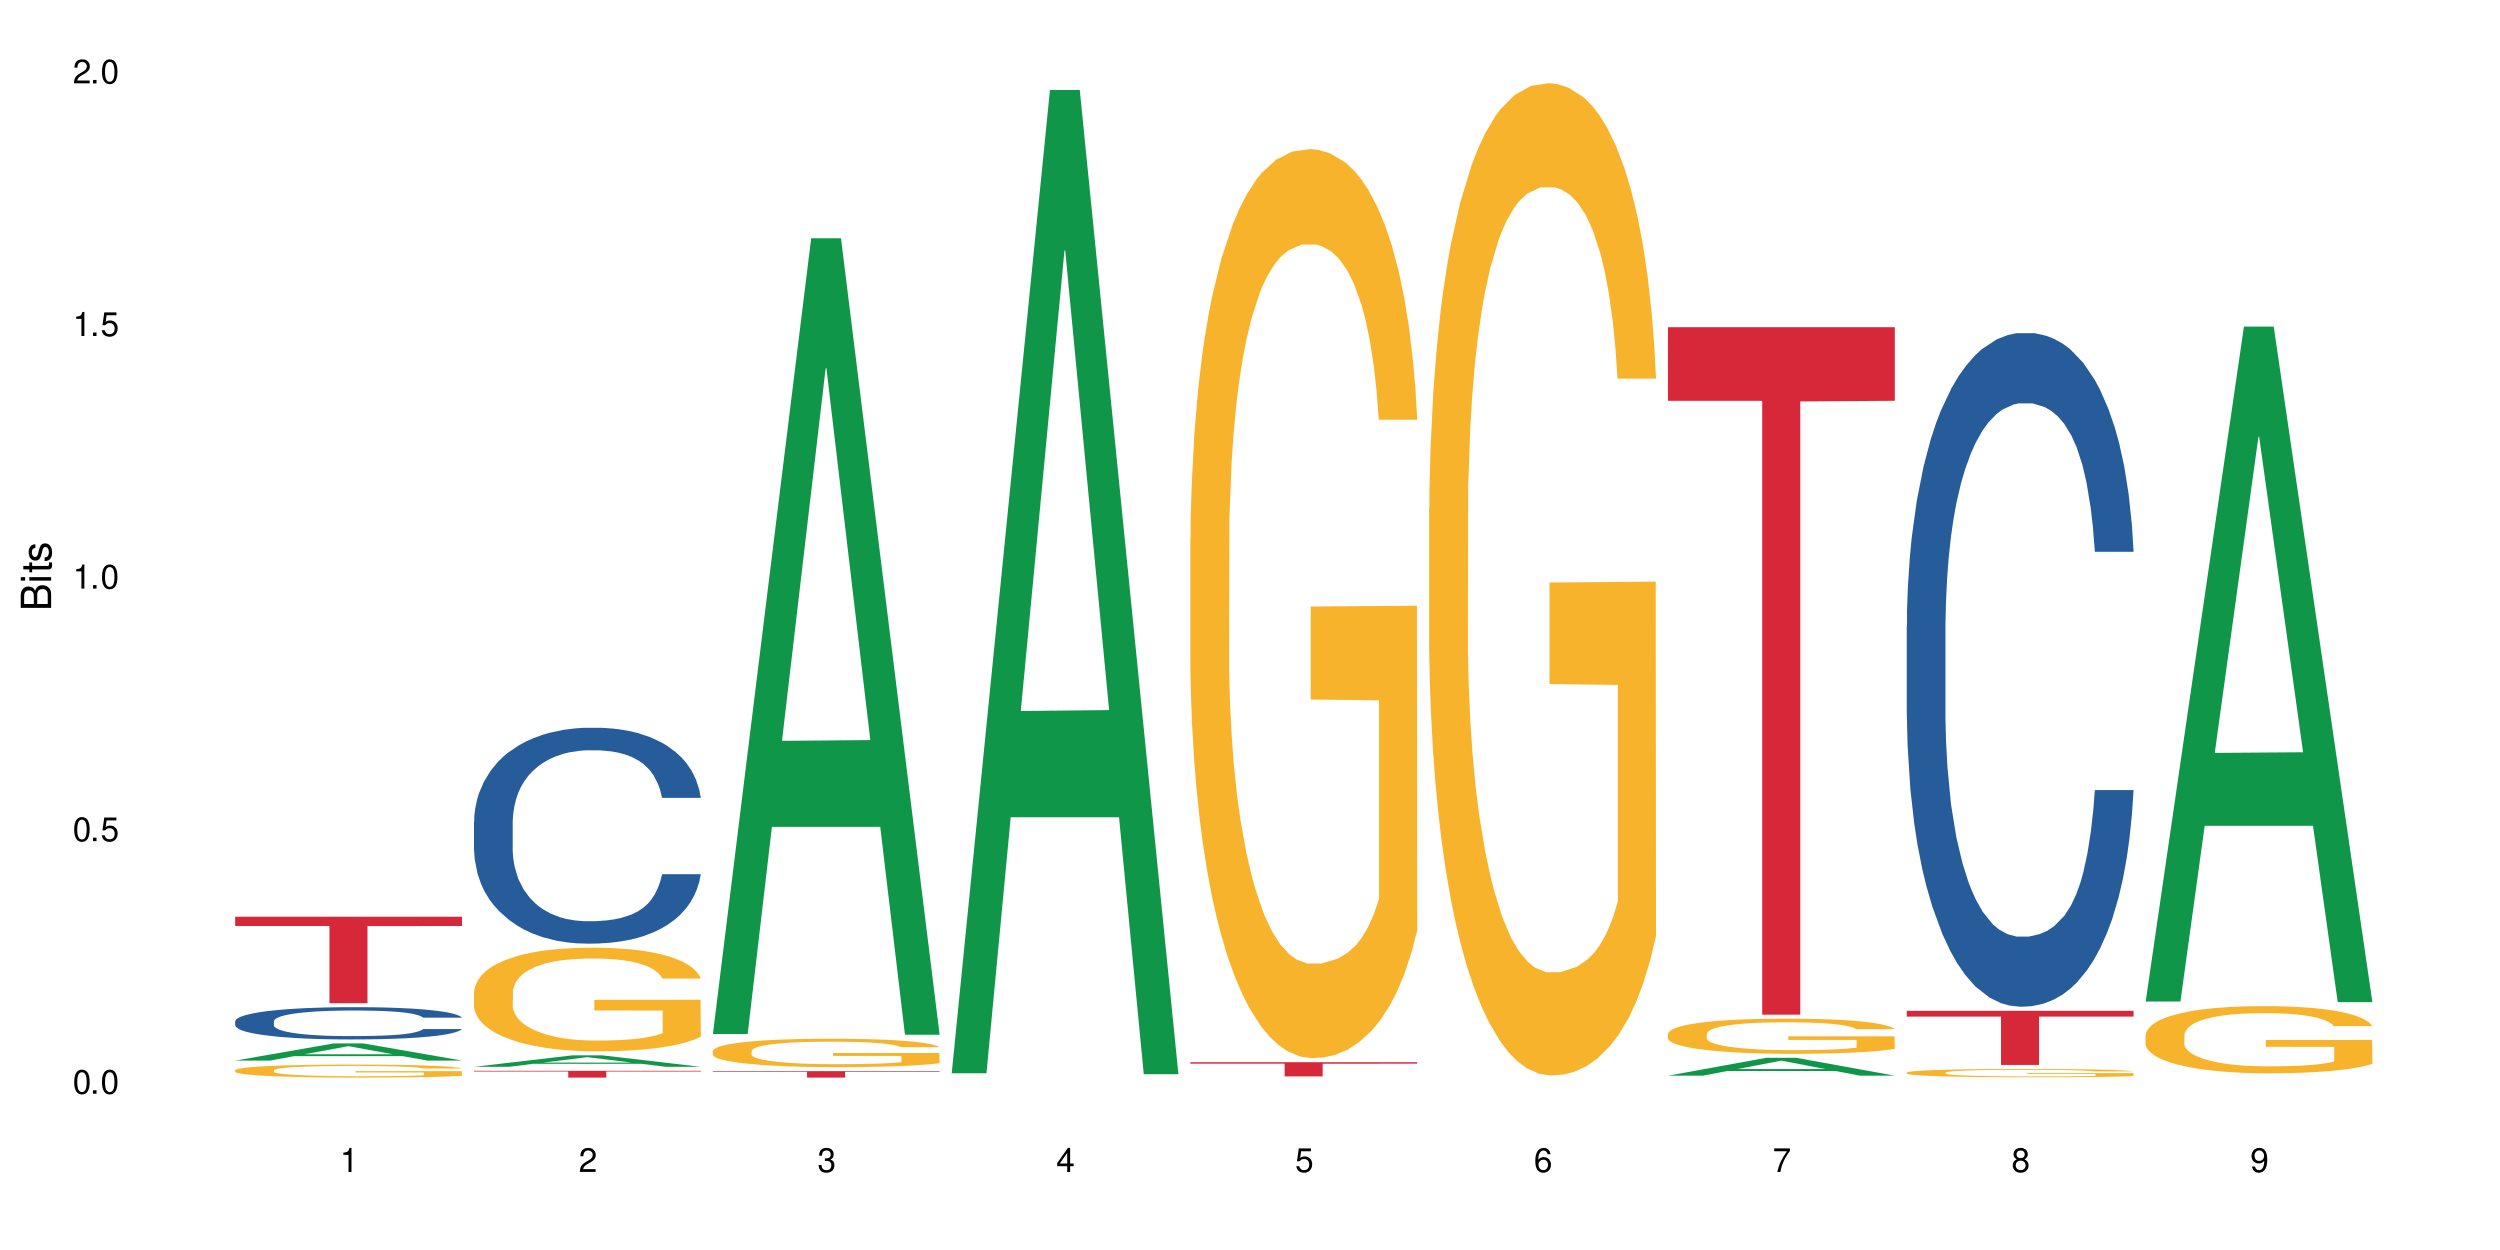 <?xml version="1.0" encoding="UTF-8"?>
<svg xmlns="http://www.w3.org/2000/svg" xmlns:xlink="http://www.w3.org/1999/xlink" width="720" height="360" viewBox="0 0 720 360">
<defs>
<g>
<g id="glyph-0-0">
</g>
<g id="glyph-0-1">
<path d="M 2.641 -6.938 C 2 -6.938 1.422 -6.656 1.078 -6.172 C 0.641 -5.562 0.406 -4.641 0.406 -3.359 C 0.406 -1.016 1.188 0.219 2.641 0.219 C 4.078 0.219 4.859 -1.016 4.859 -3.297 C 4.859 -4.641 4.656 -5.547 4.203 -6.172 C 3.844 -6.656 3.281 -6.938 2.641 -6.938 Z M 2.641 -6.188 C 3.547 -6.188 4 -5.25 4 -3.375 C 4 -1.406 3.562 -0.484 2.625 -0.484 C 1.734 -0.484 1.281 -1.438 1.281 -3.344 C 1.281 -5.25 1.734 -6.188 2.641 -6.188 Z M 2.641 -6.188 "/>
</g>
<g id="glyph-0-2">
<path d="M 1.828 -1 L 0.828 -1 L 0.828 0 L 1.828 0 Z M 1.828 -1 "/>
</g>
<g id="glyph-0-3">
<path d="M 4.562 -6.797 L 1.062 -6.797 L 0.547 -3.094 L 1.328 -3.094 C 1.719 -3.562 2.047 -3.734 2.578 -3.734 C 3.484 -3.734 4.062 -3.109 4.062 -2.094 C 4.062 -1.125 3.484 -0.531 2.578 -0.531 C 1.828 -0.531 1.375 -0.906 1.188 -1.672 L 0.328 -1.672 C 0.453 -1.109 0.547 -0.844 0.75 -0.594 C 1.125 -0.078 1.828 0.219 2.594 0.219 C 3.969 0.219 4.922 -0.781 4.922 -2.219 C 4.922 -3.562 4.031 -4.484 2.719 -4.484 C 2.25 -4.484 1.859 -4.359 1.469 -4.062 L 1.734 -5.969 L 4.562 -5.969 Z M 4.562 -6.797 "/>
</g>
<g id="glyph-0-4">
<path d="M 2.484 -4.938 L 2.484 0 L 3.328 0 L 3.328 -6.938 L 2.766 -6.938 C 2.469 -5.875 2.281 -5.734 0.984 -5.562 L 0.984 -4.938 Z M 2.484 -4.938 "/>
</g>
<g id="glyph-0-5">
<path d="M 4.859 -0.828 L 1.281 -0.828 C 1.359 -1.406 1.672 -1.781 2.5 -2.281 L 3.469 -2.828 C 4.406 -3.344 4.906 -4.062 4.906 -4.906 C 4.906 -5.484 4.672 -6.031 4.266 -6.406 C 3.859 -6.766 3.375 -6.938 2.719 -6.938 C 1.859 -6.938 1.219 -6.625 0.844 -6.031 C 0.609 -5.672 0.5 -5.234 0.484 -4.531 L 1.328 -4.531 C 1.359 -5.016 1.406 -5.281 1.531 -5.516 C 1.75 -5.938 2.188 -6.203 2.703 -6.203 C 3.469 -6.203 4.031 -5.641 4.031 -4.891 C 4.031 -4.344 3.719 -3.859 3.125 -3.516 L 2.234 -3 C 0.812 -2.172 0.406 -1.531 0.328 -0.016 L 4.859 -0.016 Z M 4.859 -0.828 "/>
</g>
<g id="glyph-0-6">
<path d="M 2.125 -3.188 L 2.578 -3.188 C 3.5 -3.188 3.984 -2.766 3.984 -1.922 C 3.984 -1.062 3.469 -0.531 2.594 -0.531 C 1.656 -0.531 1.203 -1 1.156 -2.016 L 0.312 -2.016 C 0.344 -1.453 0.438 -1.094 0.609 -0.781 C 0.953 -0.109 1.625 0.219 2.547 0.219 C 3.953 0.219 4.859 -0.625 4.859 -1.938 C 4.859 -2.828 4.516 -3.297 3.703 -3.594 C 4.344 -3.844 4.656 -4.328 4.656 -5.031 C 4.656 -6.219 3.875 -6.938 2.578 -6.938 C 1.203 -6.938 0.484 -6.172 0.453 -4.703 L 1.297 -4.703 C 1.312 -5.125 1.344 -5.359 1.453 -5.578 C 1.641 -5.969 2.062 -6.203 2.594 -6.203 C 3.344 -6.203 3.797 -5.75 3.797 -5 C 3.797 -4.516 3.609 -4.219 3.25 -4.047 C 3.016 -3.953 2.703 -3.922 2.125 -3.906 Z M 2.125 -3.188 "/>
</g>
<g id="glyph-0-7">
<path d="M 3.141 -1.672 L 3.141 0 L 3.984 0 L 3.984 -1.672 L 4.984 -1.672 L 4.984 -2.438 L 3.984 -2.438 L 3.984 -6.938 L 3.359 -6.938 L 0.266 -2.578 L 0.266 -1.672 Z M 3.141 -2.438 L 1 -2.438 L 3.141 -5.5 Z M 3.141 -2.438 "/>
</g>
<g id="glyph-0-8">
<path d="M 4.781 -5.125 C 4.609 -6.266 3.891 -6.938 2.844 -6.938 C 2.094 -6.938 1.422 -6.578 1.031 -5.953 C 0.594 -5.266 0.406 -4.422 0.406 -3.172 C 0.406 -2 0.578 -1.25 0.984 -0.641 C 1.359 -0.078 1.953 0.219 2.703 0.219 C 3.984 0.219 4.922 -0.75 4.922 -2.094 C 4.922 -3.375 4.062 -4.281 2.844 -4.281 C 2.172 -4.281 1.641 -4.031 1.281 -3.516 C 1.281 -5.234 1.828 -6.188 2.797 -6.188 C 3.391 -6.188 3.797 -5.797 3.938 -5.125 Z M 2.734 -3.531 C 3.547 -3.531 4.062 -2.953 4.062 -2.031 C 4.062 -1.156 3.484 -0.531 2.703 -0.531 C 1.922 -0.531 1.328 -1.188 1.328 -2.078 C 1.328 -2.938 1.906 -3.531 2.734 -3.531 Z M 2.734 -3.531 "/>
</g>
<g id="glyph-0-9">
<path d="M 4.984 -6.797 L 0.438 -6.797 L 0.438 -5.969 L 4.109 -5.969 C 2.5 -3.656 1.828 -2.234 1.328 0 L 2.219 0 C 2.594 -2.172 3.453 -4.047 4.984 -6.094 Z M 4.984 -6.797 "/>
</g>
<g id="glyph-0-10">
<path d="M 3.75 -3.656 C 4.469 -4.094 4.688 -4.438 4.688 -5.078 C 4.688 -6.172 3.844 -6.938 2.641 -6.938 C 1.438 -6.938 0.594 -6.172 0.594 -5.094 C 0.594 -4.438 0.812 -4.094 1.516 -3.656 C 0.734 -3.266 0.359 -2.703 0.359 -1.922 C 0.359 -0.656 1.281 0.219 2.641 0.219 C 3.984 0.219 4.922 -0.656 4.922 -1.922 C 4.922 -2.703 4.531 -3.266 3.75 -3.656 Z M 2.641 -6.188 C 3.359 -6.188 3.812 -5.75 3.812 -5.062 C 3.812 -4.406 3.344 -3.984 2.641 -3.984 C 1.922 -3.984 1.453 -4.406 1.453 -5.078 C 1.453 -5.75 1.922 -6.188 2.641 -6.188 Z M 2.641 -3.266 C 3.484 -3.266 4.062 -2.719 4.062 -1.906 C 4.062 -1.078 3.484 -0.531 2.625 -0.531 C 1.797 -0.531 1.219 -1.094 1.219 -1.906 C 1.219 -2.719 1.781 -3.266 2.641 -3.266 Z M 2.641 -3.266 "/>
</g>
<g id="glyph-0-11">
<path d="M 0.516 -1.578 C 0.672 -0.453 1.406 0.219 2.438 0.219 C 3.188 0.219 3.859 -0.141 4.266 -0.766 C 4.688 -1.453 4.891 -2.297 4.891 -3.547 C 4.891 -4.719 4.703 -5.453 4.312 -6.078 C 3.938 -6.641 3.344 -6.938 2.594 -6.938 C 1.297 -6.938 0.359 -5.969 0.359 -4.625 C 0.359 -3.344 1.234 -2.453 2.453 -2.453 C 3.094 -2.453 3.578 -2.672 4.016 -3.203 C 4 -1.484 3.469 -0.531 2.5 -0.531 C 1.906 -0.531 1.484 -0.906 1.359 -1.578 Z M 2.578 -6.203 C 3.375 -6.203 3.969 -5.531 3.969 -4.641 C 3.969 -3.797 3.391 -3.188 2.547 -3.188 C 1.734 -3.188 1.234 -3.766 1.234 -4.688 C 1.234 -5.562 1.797 -6.203 2.578 -6.203 Z M 2.578 -6.203 "/>
</g>
<g id="glyph-1-0">
</g>
<g id="glyph-1-1">
<path d="M 0 -0.953 L 0 -4.891 C 0 -5.719 -0.234 -6.344 -0.734 -6.797 C -1.188 -7.234 -1.812 -7.469 -2.5 -7.469 C -3.547 -7.469 -4.188 -7 -4.625 -5.875 C -4.984 -6.688 -5.625 -7.094 -6.531 -7.094 C -7.172 -7.094 -7.734 -6.859 -8.141 -6.391 C -8.562 -5.922 -8.75 -5.344 -8.75 -4.5 L -8.75 -0.953 Z M -4.984 -2.062 L -7.766 -2.062 L -7.766 -4.219 C -7.766 -4.844 -7.688 -5.203 -7.453 -5.5 C -7.219 -5.812 -6.859 -5.969 -6.375 -5.969 C -5.891 -5.969 -5.531 -5.812 -5.297 -5.5 C -5.062 -5.203 -4.984 -4.844 -4.984 -4.219 Z M -0.984 -2.062 L -4 -2.062 L -4 -4.781 C -4 -5.766 -3.438 -6.359 -2.484 -6.359 C -1.547 -6.359 -0.984 -5.766 -0.984 -4.781 Z M -0.984 -2.062 "/>
</g>
<g id="glyph-1-2">
<path d="M -6.281 -1.797 L -6.281 -0.797 L 0 -0.797 L 0 -1.797 Z M -8.75 -1.797 L -8.75 -0.797 L -7.484 -0.797 L -7.484 -1.797 Z M -8.75 -1.797 "/>
</g>
<g id="glyph-1-3">
<path d="M -6.281 -3.047 L -6.281 -2.016 L -8.016 -2.016 L -8.016 -1.016 L -6.281 -1.016 L -6.281 -0.172 L -5.469 -0.172 L -5.469 -1.016 L -0.719 -1.016 C -0.078 -1.016 0.281 -1.453 0.281 -2.234 C 0.281 -2.5 0.25 -2.719 0.188 -3.047 L -0.641 -3.047 C -0.609 -2.906 -0.594 -2.766 -0.594 -2.562 C -0.594 -2.141 -0.719 -2.016 -1.156 -2.016 L -5.469 -2.016 L -5.469 -3.047 Z M -6.281 -3.047 "/>
</g>
<g id="glyph-1-4">
<path d="M -4.531 -5.25 C -5.766 -5.25 -6.469 -4.422 -6.469 -2.969 C -6.469 -1.516 -5.719 -0.562 -4.547 -0.562 C -3.562 -0.562 -3.094 -1.062 -2.734 -2.562 L -2.516 -3.484 C -2.344 -4.188 -2.094 -4.469 -1.641 -4.469 C -1.047 -4.469 -0.641 -3.875 -0.641 -3 C -0.641 -2.453 -0.797 -2 -1.062 -1.75 C -1.25 -1.594 -1.422 -1.531 -1.875 -1.469 L -1.875 -0.406 C -0.422 -0.453 0.281 -1.266 0.281 -2.922 C 0.281 -4.5 -0.5 -5.516 -1.719 -5.516 C -2.656 -5.516 -3.172 -4.984 -3.469 -3.734 L -3.703 -2.766 C -3.891 -1.953 -4.156 -1.609 -4.594 -1.609 C -5.188 -1.609 -5.547 -2.125 -5.547 -2.938 C -5.547 -3.75 -5.203 -4.172 -4.531 -4.203 Z M -4.531 -5.25 "/>
</g>
</g>
</defs>
<rect x="-72" y="-36" width="864" height="432" fill="rgb(100%, 100%, 100%)" fill-opacity="1"/>
<path fill-rule="nonzero" fill="rgb(6.275%, 58.824%, 28.235%)" fill-opacity="1" d="M 67.73 305.449 L 67.801 305.445 L 96.07 300.508 L 104.656 300.508 L 133.066 305.453 L 123.082 305.453 L 115.965 304.164 L 84.762 304.164 L 77.781 305.449 L 67.73 305.449 L 87.766 303.629 L 113.102 303.625 L 100.469 301.316 L 100.328 301.312 L 100.188 301.324 L 87.695 303.625 L 87.766 303.629 Z M 67.73 305.449 "/>
<path fill-rule="nonzero" fill="rgb(14.51%, 36.078%, 60%)" fill-opacity="1" d="M 67.73 294.113 L 67.812 294.102 L 67.812 293.898 L 68.051 293.578 L 68.605 293.168 L 69.164 292.891 L 70.598 292.387 L 72.59 291.906 L 74.664 291.531 L 76.176 291.309 L 77.531 291.141 L 80.637 290.828 L 82.629 290.664 L 84.781 290.52 L 87.41 290.375 L 89.324 290.293 L 93.625 290.156 L 96.812 290.098 L 99.281 290.07 L 104.621 290.07 L 107.809 290.105 L 110.117 290.148 L 112.668 290.215 L 114.82 290.293 L 118.562 290.477 L 121.91 290.715 L 123.426 290.852 L 125.816 291.113 L 127.648 291.371 L 128.922 291.59 L 130.355 291.906 L 131.629 292.285 L 132.586 292.719 L 133.066 293.086 L 121.91 293.086 L 121.352 292.746 L 120.715 292.48 L 119.52 292.133 L 118.324 291.887 L 116.652 291.641 L 115.137 291.48 L 113.066 291.32 L 111.234 291.219 L 109.32 291.141 L 107.488 291.09 L 103.984 291.039 L 99.922 291.039 L 98.406 291.055 L 95.297 291.125 L 93.625 291.184 L 91.234 291.301 L 89.562 291.414 L 87.57 291.582 L 86.215 291.727 L 84.543 291.945 L 83.348 292.141 L 81.992 292.422 L 81.195 292.637 L 80.48 292.871 L 79.84 293.152 L 79.363 293.449 L 79.043 293.766 L 78.887 294.07 L 78.887 295.387 L 79.043 295.691 L 79.441 296.047 L 80.48 296.566 L 81.992 297.016 L 83.746 297.371 L 85.418 297.625 L 86.375 297.746 L 87.648 297.883 L 89.641 298.051 L 92.512 298.223 L 94.184 298.289 L 96.734 298.355 L 99.363 298.391 L 102.867 298.391 L 105.977 298.355 L 108.047 298.312 L 110.199 298.246 L 113.145 298.102 L 114.98 297.965 L 116.57 297.805 L 117.766 297.645 L 118.562 297.508 L 119.758 297.246 L 120.715 296.957 L 121.434 296.66 L 121.91 296.371 L 133.066 296.371 L 132.586 296.711 L 131.871 297.039 L 131.152 297.285 L 130.039 297.586 L 128.762 297.848 L 126.93 298.145 L 125.418 298.34 L 123.426 298.551 L 121.59 298.715 L 119.602 298.859 L 116.652 299.027 L 114.738 299.113 L 112.668 299.188 L 110.199 299.258 L 107.09 299.316 L 103.746 299.352 L 100.637 299.359 L 97.289 299.34 L 94.82 299.309 L 91.555 299.23 L 87.492 299.078 L 84.543 298.918 L 82.23 298.754 L 80.238 298.586 L 78.008 298.355 L 75.141 297.984 L 73.387 297.695 L 72.191 297.457 L 70.84 297.125 L 69.883 296.828 L 68.766 296.352 L 67.969 295.75 L 67.73 295.285 Z M 67.73 294.113 "/>
<path fill-rule="nonzero" fill="rgb(96.863%, 70.196%, 16.863%)" fill-opacity="1" d="M 67.73 308.207 L 67.812 308.203 L 67.812 308.137 L 68.129 307.98 L 68.926 307.77 L 69.961 307.594 L 71.078 307.457 L 71.793 307.387 L 72.988 307.285 L 74.023 307.211 L 76.656 307.055 L 80 306.91 L 81.832 306.852 L 83.906 306.793 L 86.852 306.727 L 88.207 306.703 L 92.352 306.648 L 97.051 306.613 L 102.23 306.605 L 104.621 306.609 L 107.887 306.621 L 112.348 306.66 L 114.898 306.691 L 116.891 306.727 L 118.961 306.773 L 121.512 306.84 L 123.902 306.922 L 125.816 307.004 L 127.727 307.105 L 129.32 307.215 L 130.676 307.336 L 131.871 307.48 L 132.586 307.598 L 133.066 307.719 L 121.988 307.719 L 121.352 307.598 L 120.637 307.508 L 119.441 307.395 L 118.246 307.312 L 117.051 307.246 L 114.82 307.156 L 112.906 307.102 L 110.516 307.055 L 108.207 307.023 L 105.578 307.004 L 103.984 306.996 L 99.762 306.996 L 95.938 307.02 L 93.707 307.047 L 92.113 307.074 L 89.879 307.129 L 88.527 307.168 L 87.73 307.195 L 85.34 307.301 L 83.746 307.398 L 82.871 307.461 L 81.754 307.566 L 80.957 307.656 L 80.082 307.793 L 79.602 307.895 L 78.965 308.129 L 78.887 308.742 L 79.125 308.875 L 79.602 309.012 L 80.238 309.137 L 81.195 309.266 L 82.152 309.367 L 83.824 309.5 L 85.258 309.586 L 86.375 309.645 L 88.527 309.738 L 89.402 309.77 L 91.473 309.832 L 93.625 309.879 L 96.254 309.918 L 98.246 309.941 L 101.434 309.957 L 105.496 309.957 L 110.277 309.938 L 113.305 309.91 L 115.379 309.883 L 116.73 309.859 L 118.406 309.82 L 119.602 309.785 L 120.715 309.75 L 122.07 309.691 L 122.07 308.875 L 102.391 308.871 L 102.391 308.488 L 132.984 308.484 L 133.066 309.82 L 131.391 309.914 L 129.32 310 L 127.328 310.07 L 125.258 310.129 L 122.309 310.191 L 119.918 310.234 L 116.254 310.281 L 112.906 310.312 L 109.402 310.332 L 106.293 310.344 L 102.629 310.348 L 99.363 310.34 L 95.855 310.32 L 93.066 310.293 L 90.52 310.258 L 87.969 310.211 L 84.781 310.141 L 82.711 310.082 L 80.559 310.012 L 78.406 309.926 L 76.496 309.832 L 75.219 309.762 L 73.945 309.68 L 72.59 309.578 L 71.316 309.461 L 70.359 309.355 L 69.484 309.234 L 68.848 309.121 L 68.211 308.969 L 67.891 308.848 L 67.73 308.738 Z M 67.73 308.207 "/>
<path fill-rule="nonzero" fill="rgb(83.922%, 15.686%, 22.353%)" fill-opacity="1" d="M 67.73 264.023 L 133.066 264.023 L 133.066 266.688 L 105.836 266.711 L 105.836 288.922 L 94.879 288.922 L 94.879 266.734 L 94.723 266.688 L 67.73 266.688 Z M 67.73 264.023 "/>
<path fill-rule="nonzero" fill="rgb(6.275%, 58.824%, 28.235%)" fill-opacity="1" d="M 136.504 307.242 L 136.574 307.238 L 164.844 303.938 L 173.43 303.938 L 201.836 307.246 L 191.855 307.246 L 184.738 306.383 L 153.535 306.383 L 146.555 307.242 L 136.504 307.242 L 156.535 306.023 L 181.875 306.023 L 169.242 304.477 L 169.102 304.473 L 168.961 304.484 L 156.469 306.023 L 156.535 306.023 Z M 136.504 307.242 "/>
<path fill-rule="nonzero" fill="rgb(14.51%, 36.078%, 60%)" fill-opacity="1" d="M 136.504 236.66 L 136.582 236.602 L 136.582 235.238 L 136.824 233.078 L 137.379 230.352 L 137.938 228.477 L 139.371 225.125 L 141.363 221.883 L 143.434 219.383 L 144.949 217.906 L 146.305 216.77 L 149.41 214.668 L 151.402 213.586 L 153.555 212.621 L 156.184 211.656 L 158.098 211.086 L 162.398 210.176 L 165.586 209.781 L 168.055 209.609 L 173.395 209.609 L 176.582 209.836 L 178.891 210.121 L 181.441 210.574 L 183.594 211.086 L 187.336 212.336 L 190.684 213.93 L 192.195 214.836 L 194.586 216.598 L 196.418 218.305 L 197.695 219.781 L 199.129 221.883 L 200.402 224.441 L 201.359 227.34 L 201.836 229.785 L 190.684 229.785 L 190.125 227.512 L 189.488 225.75 L 188.293 223.418 L 187.098 221.77 L 185.426 220.121 L 183.91 219.043 L 181.84 217.965 L 180.008 217.281 L 178.094 216.77 L 176.262 216.43 L 172.758 216.09 L 168.691 216.09 L 167.18 216.203 L 164.07 216.656 L 162.398 217.055 L 160.008 217.852 L 158.336 218.59 L 156.344 219.727 L 154.988 220.691 L 153.316 222.168 L 152.121 223.477 L 150.766 225.352 L 149.969 226.773 L 149.25 228.363 L 148.613 230.238 L 148.137 232.227 L 147.816 234.328 L 147.66 236.375 L 147.66 245.184 L 147.816 247.23 L 148.215 249.617 L 149.25 253.082 L 150.766 256.094 L 152.52 258.48 L 154.191 260.188 L 155.148 260.984 L 156.422 261.891 L 158.414 263.027 L 161.281 264.164 L 162.957 264.621 L 165.504 265.074 L 168.137 265.301 L 171.641 265.301 L 174.746 265.074 L 176.82 264.789 L 178.973 264.336 L 181.918 263.371 L 183.75 262.461 L 185.344 261.379 L 186.539 260.301 L 187.336 259.391 L 188.531 257.629 L 189.488 255.699 L 190.203 253.707 L 190.684 251.777 L 201.836 251.777 L 201.359 254.051 L 200.645 256.266 L 199.926 257.914 L 198.809 259.902 L 197.535 261.664 L 195.703 263.652 L 194.188 264.961 L 192.195 266.383 L 190.363 267.461 L 188.371 268.426 L 185.426 269.562 L 183.512 270.133 L 181.441 270.645 L 178.973 271.098 L 175.863 271.496 L 172.516 271.723 L 169.41 271.781 L 166.062 271.668 L 163.594 271.438 L 160.328 270.93 L 156.262 269.906 L 153.316 268.824 L 151.004 267.746 L 149.012 266.609 L 146.781 265.074 L 143.914 262.574 L 142.16 260.641 L 140.965 259.051 L 139.609 256.836 L 138.656 254.844 L 137.539 251.664 L 136.742 247.629 L 136.504 244.504 Z M 136.504 236.66 "/>
<path fill-rule="nonzero" fill="rgb(96.863%, 70.196%, 16.863%)" fill-opacity="1" d="M 136.504 285.719 L 136.582 285.691 L 136.582 285.145 L 136.902 283.918 L 137.699 282.227 L 138.734 280.836 L 139.852 279.746 L 140.566 279.176 L 141.762 278.355 L 142.797 277.758 L 145.426 276.531 L 148.773 275.383 L 150.605 274.895 L 152.68 274.43 L 155.625 273.91 L 156.98 273.723 L 161.125 273.285 L 165.824 273.012 L 171.004 272.93 L 173.395 272.957 L 176.66 273.066 L 181.121 273.367 L 183.672 273.641 L 185.664 273.91 L 187.734 274.266 L 190.285 274.812 L 192.676 275.465 L 194.586 276.121 L 196.5 276.938 L 198.094 277.812 L 199.449 278.766 L 200.645 279.91 L 201.359 280.863 L 201.836 281.82 L 190.762 281.82 L 190.125 280.863 L 189.41 280.129 L 188.215 279.23 L 187.02 278.574 L 185.824 278.055 L 183.594 277.348 L 181.68 276.91 L 179.289 276.531 L 176.98 276.285 L 174.348 276.121 L 172.758 276.066 L 168.535 276.066 L 164.707 276.258 L 162.477 276.477 L 160.883 276.691 L 158.652 277.102 L 157.301 277.43 L 156.504 277.648 L 154.113 278.492 L 152.52 279.258 L 151.641 279.773 L 150.527 280.594 L 149.73 281.328 L 148.852 282.418 L 148.375 283.238 L 147.738 285.09 L 147.66 290 L 147.898 291.035 L 148.375 292.152 L 149.012 293.133 L 149.969 294.172 L 150.926 294.961 L 152.598 296.023 L 154.031 296.734 L 155.148 297.195 L 157.301 297.934 L 158.176 298.18 L 160.246 298.668 L 162.398 299.051 L 165.027 299.379 L 167.02 299.543 L 170.207 299.68 L 174.27 299.68 L 179.051 299.516 L 182.078 299.297 L 184.148 299.078 L 185.504 298.887 L 187.176 298.586 L 188.371 298.316 L 189.488 298.016 L 190.844 297.551 L 190.844 291.035 L 171.164 291.008 L 171.164 287.953 L 201.758 287.926 L 201.836 298.586 L 200.164 299.324 L 198.094 300.031 L 196.102 300.578 L 194.031 301.043 L 191.082 301.559 L 188.691 301.887 L 185.027 302.27 L 181.68 302.512 L 178.176 302.676 L 175.066 302.758 L 171.402 302.785 L 168.137 302.73 L 164.629 302.566 L 161.84 302.352 L 159.289 302.078 L 156.742 301.723 L 153.555 301.148 L 151.484 300.688 L 149.332 300.113 L 147.18 299.434 L 145.27 298.695 L 143.992 298.125 L 142.719 297.469 L 141.363 296.652 L 140.09 295.723 L 139.133 294.879 L 138.258 293.926 L 137.617 293.023 L 136.98 291.797 L 136.664 290.816 L 136.504 289.973 Z M 136.504 285.719 "/>
<path fill-rule="nonzero" fill="rgb(83.922%, 15.686%, 22.353%)" fill-opacity="1" d="M 136.504 308.395 L 201.836 308.395 L 201.836 308.605 L 174.609 308.605 L 174.609 310.348 L 163.652 310.348 L 163.652 308.609 L 163.496 308.605 L 136.504 308.605 Z M 136.504 308.395 "/>
<path fill-rule="nonzero" fill="rgb(6.275%, 58.824%, 28.235%)" fill-opacity="1" d="M 205.277 297.793 L 205.348 297.574 L 233.617 68.617 L 242.203 68.617 L 270.609 298.008 L 260.629 298.008 L 253.508 238.129 L 222.309 238.129 L 215.328 297.793 L 205.277 297.793 L 225.309 213.359 L 250.648 213.145 L 238.012 106.098 L 237.875 105.879 L 237.734 106.527 L 225.238 213.145 L 225.309 213.359 Z M 205.277 297.793 "/>
<path fill-rule="nonzero" fill="rgb(96.863%, 70.196%, 16.863%)" fill-opacity="1" d="M 205.277 302.656 L 205.355 302.648 L 205.355 302.5 L 205.676 302.164 L 206.473 301.703 L 207.508 301.32 L 208.621 301.023 L 209.34 300.867 L 210.535 300.641 L 211.57 300.477 L 214.199 300.141 L 217.547 299.828 L 219.379 299.695 L 221.449 299.566 L 224.398 299.426 L 225.754 299.375 L 229.895 299.254 L 234.598 299.18 L 239.777 299.156 L 242.168 299.164 L 245.434 299.195 L 249.895 299.277 L 252.445 299.352 L 254.438 299.426 L 256.508 299.523 L 259.059 299.672 L 261.449 299.852 L 263.359 300.031 L 265.273 300.254 L 266.867 300.492 L 268.219 300.754 L 269.414 301.066 L 270.133 301.328 L 270.609 301.59 L 259.535 301.59 L 258.898 301.328 L 258.18 301.129 L 256.984 300.883 L 255.789 300.703 L 254.594 300.559 L 252.363 300.367 L 250.453 300.246 L 248.062 300.141 L 245.75 300.074 L 243.121 300.031 L 241.527 300.016 L 237.305 300.016 L 233.48 300.066 L 231.25 300.129 L 229.656 300.188 L 227.426 300.301 L 226.07 300.387 L 225.273 300.449 L 222.883 300.68 L 221.293 300.887 L 220.414 301.031 L 219.301 301.254 L 218.504 301.457 L 217.625 301.754 L 217.148 301.98 L 216.512 302.484 L 216.43 303.828 L 216.672 304.113 L 217.148 304.418 L 217.785 304.688 L 218.742 304.973 L 219.699 305.188 L 221.371 305.48 L 222.805 305.672 L 223.922 305.801 L 226.07 306.004 L 226.949 306.07 L 229.02 306.203 L 231.172 306.309 L 233.801 306.398 L 235.793 306.441 L 238.98 306.48 L 243.043 306.48 L 247.824 306.434 L 250.852 306.375 L 252.922 306.316 L 254.277 306.262 L 255.949 306.18 L 257.145 306.105 L 258.262 306.023 L 259.613 305.898 L 259.613 304.113 L 239.934 304.105 L 239.934 303.27 L 270.531 303.262 L 270.609 306.18 L 268.938 306.383 L 266.867 306.578 L 264.875 306.727 L 262.801 306.852 L 259.855 306.996 L 257.465 307.086 L 253.801 307.188 L 250.453 307.258 L 246.945 307.301 L 243.84 307.324 L 240.176 307.332 L 236.906 307.316 L 233.402 307.27 L 230.613 307.211 L 228.062 307.137 L 225.516 307.039 L 222.328 306.883 L 220.254 306.758 L 218.105 306.598 L 215.953 306.414 L 214.039 306.211 L 212.766 306.055 L 211.492 305.875 L 210.137 305.652 L 208.863 305.398 L 207.906 305.168 L 207.027 304.906 L 206.391 304.66 L 205.754 304.324 L 205.438 304.055 L 205.277 303.824 Z M 205.277 302.656 "/>
<path fill-rule="nonzero" fill="rgb(83.922%, 15.686%, 22.353%)" fill-opacity="1" d="M 205.277 308.48 L 270.609 308.48 L 270.609 308.68 L 243.383 308.684 L 243.383 310.348 L 232.426 310.348 L 232.426 308.684 L 232.266 308.68 L 205.277 308.68 Z M 205.277 308.48 "/>
<path fill-rule="nonzero" fill="rgb(6.275%, 58.824%, 28.235%)" fill-opacity="1" d="M 274.051 309.105 L 274.117 308.84 L 302.387 25.906 L 310.973 25.906 L 339.383 309.371 L 329.402 309.371 L 322.281 235.379 L 291.082 235.379 L 284.102 309.105 L 274.051 309.105 L 294.082 204.77 L 319.422 204.504 L 306.785 72.219 L 306.645 71.953 L 306.508 72.75 L 294.012 204.504 L 294.082 204.77 Z M 274.051 309.105 "/>
<path fill-rule="nonzero" fill="rgb(96.863%, 70.196%, 16.863%)" fill-opacity="1" d="M 342.82 155.074 L 342.902 154.836 L 342.902 150.055 L 343.219 139.293 L 344.016 124.469 L 345.051 112.273 L 346.168 102.711 L 346.887 97.688 L 348.082 90.516 L 349.117 85.254 L 351.746 74.496 L 355.094 64.453 L 356.926 60.148 L 358.996 56.082 L 361.945 51.539 L 363.297 49.867 L 367.441 46.043 L 372.141 43.648 L 377.32 42.934 L 379.711 43.172 L 382.977 44.129 L 387.441 46.758 L 389.988 49.148 L 391.98 51.539 L 394.055 54.648 L 396.602 59.43 L 398.992 65.168 L 400.906 70.91 L 402.816 78.082 L 404.41 85.734 L 405.766 94.102 L 406.961 104.145 L 407.68 112.512 L 408.156 120.883 L 397.082 120.883 L 396.445 112.512 L 395.727 106.059 L 394.531 98.168 L 393.336 92.43 L 392.141 87.887 L 389.91 81.668 L 387.996 77.844 L 385.609 74.496 L 383.297 72.344 L 380.668 70.91 L 379.074 70.43 L 374.852 70.43 L 371.027 72.105 L 368.797 74.016 L 367.203 75.93 L 364.973 79.516 L 363.617 82.387 L 362.82 84.297 L 360.43 91.711 L 358.836 98.406 L 357.961 102.949 L 356.844 110.121 L 356.047 116.578 L 355.172 126.141 L 354.695 133.316 L 354.055 149.574 L 353.977 192.613 L 354.215 201.699 L 354.695 211.504 L 355.332 220.109 L 356.285 229.195 L 357.242 236.133 L 358.918 245.457 L 360.352 251.672 L 361.465 255.738 L 363.617 262.195 L 364.492 264.348 L 366.566 268.648 L 368.715 271.996 L 371.344 274.867 L 373.336 276.301 L 376.523 277.496 L 380.59 277.496 L 385.367 276.062 L 388.395 274.148 L 390.469 272.234 L 391.824 270.562 L 393.496 267.934 L 394.691 265.543 L 395.805 262.91 L 397.16 258.848 L 397.16 201.699 L 377.48 201.461 L 377.48 174.68 L 408.074 174.441 L 408.156 267.934 L 406.484 274.387 L 404.41 280.605 L 402.418 285.387 L 400.348 289.453 L 397.398 293.996 L 395.008 296.863 L 391.344 300.211 L 387.996 302.363 L 384.492 303.797 L 381.387 304.516 L 377.719 304.754 L 374.453 304.277 L 370.949 302.844 L 368.16 300.93 L 365.609 298.539 L 363.059 295.43 L 359.871 290.41 L 357.801 286.344 L 355.648 281.324 L 353.5 275.344 L 351.586 268.891 L 350.312 263.867 L 349.035 258.129 L 347.684 250.957 L 346.406 242.824 L 345.449 235.414 L 344.574 227.047 L 343.938 219.156 L 343.301 208.395 L 342.98 199.785 L 342.82 192.375 Z M 342.82 155.074 "/>
<path fill-rule="nonzero" fill="rgb(83.922%, 15.686%, 22.353%)" fill-opacity="1" d="M 342.82 305.906 L 408.156 305.906 L 408.156 306.344 L 380.926 306.348 L 380.926 310.012 L 369.973 310.012 L 369.973 306.352 L 369.812 306.344 L 342.82 306.344 Z M 342.82 305.906 "/>
<path fill-rule="nonzero" fill="rgb(96.863%, 70.196%, 16.863%)" fill-opacity="1" d="M 411.594 146.363 L 411.676 146.102 L 411.676 140.879 L 411.992 129.137 L 412.789 112.953 L 413.824 99.641 L 414.941 89.203 L 415.656 83.723 L 416.852 75.891 L 417.891 70.148 L 420.52 58.402 L 423.863 47.441 L 425.695 42.742 L 427.77 38.309 L 430.715 33.348 L 432.07 31.52 L 436.215 27.344 L 440.914 24.734 L 446.094 23.953 L 448.484 24.211 L 451.75 25.258 L 456.211 28.129 L 458.762 30.738 L 460.754 33.348 L 462.824 36.742 L 465.375 41.961 L 467.766 48.227 L 469.68 54.488 L 471.59 62.32 L 473.184 70.672 L 474.539 79.805 L 475.734 90.77 L 476.449 99.902 L 476.93 109.039 L 465.855 109.039 L 465.215 99.902 L 464.5 92.855 L 463.305 84.242 L 462.109 77.98 L 460.914 73.02 L 458.684 66.234 L 456.77 62.059 L 454.379 58.402 L 452.07 56.055 L 449.441 54.488 L 447.848 53.969 L 443.625 53.969 L 439.801 55.793 L 437.57 57.883 L 435.977 59.969 L 433.746 63.887 L 432.391 67.016 L 431.594 69.105 L 429.203 77.195 L 427.609 84.504 L 426.734 89.465 L 425.617 97.293 L 424.82 104.34 L 423.945 114.781 L 423.465 122.609 L 422.828 140.359 L 422.75 187.34 L 422.988 197.258 L 423.465 207.957 L 424.105 217.355 L 425.059 227.273 L 426.016 234.84 L 427.688 245.02 L 429.125 251.809 L 430.238 256.242 L 432.391 263.289 L 433.266 265.641 L 435.336 270.34 L 437.488 273.992 L 440.117 277.125 L 442.109 278.691 L 445.297 279.996 L 449.359 279.996 L 454.141 278.43 L 457.168 276.34 L 459.242 274.254 L 460.594 272.426 L 462.27 269.555 L 463.465 266.945 L 464.578 264.074 L 465.934 259.637 L 465.934 197.258 L 446.254 196.996 L 446.254 167.766 L 476.848 167.504 L 476.93 269.555 L 475.254 276.602 L 473.184 283.387 L 471.191 288.609 L 469.121 293.047 L 466.172 298.004 L 463.781 301.137 L 460.117 304.789 L 456.77 307.141 L 453.266 308.707 L 450.156 309.488 L 446.492 309.75 L 443.227 309.227 L 439.719 307.66 L 436.93 305.574 L 434.383 302.965 L 431.832 299.57 L 428.645 294.09 L 426.574 289.652 L 424.422 284.172 L 422.27 277.645 L 420.359 270.598 L 419.082 265.117 L 417.809 258.855 L 416.453 251.023 L 415.18 242.148 L 414.223 234.059 L 413.348 224.922 L 412.711 216.309 L 412.074 204.566 L 411.754 195.168 L 411.594 187.078 Z M 411.594 146.363 "/>
<path fill-rule="nonzero" fill="rgb(6.275%, 58.824%, 28.235%)" fill-opacity="1" d="M 480.367 309.793 L 480.438 309.789 L 508.707 304.645 L 517.293 304.645 L 545.703 309.797 L 535.719 309.797 L 528.602 308.453 L 497.398 308.453 L 490.418 309.793 L 480.367 309.793 L 500.398 307.898 L 525.738 307.891 L 513.105 305.484 L 512.965 305.48 L 512.824 305.496 L 500.332 307.891 L 500.398 307.898 Z M 480.367 309.793 "/>
<path fill-rule="nonzero" fill="rgb(96.863%, 70.196%, 16.863%)" fill-opacity="1" d="M 480.367 297.707 L 480.445 297.699 L 480.445 297.512 L 480.766 297.098 L 481.562 296.523 L 482.598 296.051 L 483.715 295.684 L 484.43 295.488 L 485.625 295.211 L 486.66 295.008 L 489.289 294.59 L 492.637 294.203 L 494.469 294.035 L 496.543 293.879 L 499.488 293.703 L 500.844 293.641 L 504.988 293.492 L 509.688 293.398 L 514.867 293.371 L 517.258 293.379 L 520.523 293.418 L 524.984 293.52 L 527.535 293.609 L 529.527 293.703 L 531.598 293.824 L 534.148 294.008 L 536.539 294.23 L 538.449 294.453 L 540.363 294.73 L 541.957 295.027 L 543.312 295.348 L 544.508 295.738 L 545.223 296.062 L 545.703 296.383 L 534.625 296.383 L 533.988 296.062 L 533.273 295.812 L 532.078 295.508 L 530.883 295.285 L 529.688 295.109 L 527.457 294.867 L 525.543 294.719 L 523.152 294.59 L 520.844 294.508 L 518.215 294.453 L 516.621 294.434 L 512.398 294.434 L 508.574 294.5 L 506.34 294.574 L 504.746 294.648 L 502.516 294.785 L 501.164 294.895 L 500.367 294.969 L 497.977 295.258 L 496.383 295.516 L 495.504 295.691 L 494.391 295.969 L 493.594 296.219 L 492.719 296.59 L 492.238 296.867 L 491.602 297.492 L 491.523 299.156 L 491.762 299.508 L 492.238 299.887 L 492.875 300.223 L 493.832 300.574 L 494.789 300.84 L 496.461 301.203 L 497.895 301.441 L 499.012 301.598 L 501.164 301.848 L 502.039 301.93 L 504.109 302.098 L 506.262 302.227 L 508.891 302.34 L 510.883 302.395 L 514.07 302.441 L 518.133 302.441 L 522.914 302.383 L 525.941 302.312 L 528.012 302.238 L 529.367 302.172 L 531.039 302.07 L 532.234 301.977 L 533.352 301.875 L 534.707 301.719 L 534.707 299.508 L 515.027 299.5 L 515.027 298.465 L 545.621 298.457 L 545.703 302.07 L 544.027 302.32 L 541.957 302.559 L 539.965 302.746 L 537.895 302.902 L 534.945 303.078 L 532.555 303.188 L 528.891 303.32 L 525.543 303.402 L 522.039 303.457 L 518.93 303.484 L 515.266 303.492 L 512 303.477 L 508.492 303.422 L 505.703 303.348 L 503.156 303.254 L 500.605 303.133 L 497.418 302.938 L 495.348 302.781 L 493.195 302.59 L 491.043 302.355 L 489.133 302.105 L 487.855 301.914 L 486.582 301.691 L 485.227 301.414 L 483.953 301.098 L 482.996 300.812 L 482.121 300.488 L 481.484 300.184 L 480.844 299.77 L 480.527 299.434 L 480.367 299.148 Z M 480.367 297.707 "/>
<path fill-rule="nonzero" fill="rgb(83.922%, 15.686%, 22.353%)" fill-opacity="1" d="M 480.367 94.23 L 545.703 94.23 L 545.703 115.426 L 518.473 115.609 L 518.473 292.223 L 507.516 292.223 L 507.516 115.797 L 507.359 115.426 L 480.367 115.426 Z M 480.367 94.23 "/>
<path fill-rule="nonzero" fill="rgb(14.51%, 36.078%, 60%)" fill-opacity="1" d="M 549.141 180.371 L 549.219 180.195 L 549.219 175.941 L 549.457 169.203 L 550.016 160.691 L 550.574 154.84 L 552.008 144.379 L 554 134.27 L 556.07 126.469 L 557.586 121.859 L 558.941 118.312 L 562.047 111.75 L 564.039 108.383 L 566.191 105.367 L 568.82 102.352 L 570.73 100.582 L 575.035 97.742 L 578.223 96.5 L 580.691 95.969 L 586.031 95.969 L 589.215 96.68 L 591.527 97.566 L 594.078 98.984 L 596.227 100.582 L 599.973 104.48 L 603.32 109.445 L 604.832 112.281 L 607.223 117.781 L 609.055 123.098 L 610.332 127.711 L 611.766 134.27 L 613.039 142.25 L 613.996 151.293 L 614.473 158.918 L 603.32 158.918 L 602.762 151.824 L 602.125 146.328 L 600.93 139.059 L 599.734 133.914 L 598.062 128.773 L 596.547 125.406 L 594.477 122.035 L 592.645 119.906 L 590.73 118.312 L 588.898 117.246 L 585.391 116.184 L 581.328 116.184 L 579.816 116.539 L 576.707 117.957 L 575.035 119.199 L 572.645 121.68 L 570.973 123.984 L 568.98 127.531 L 567.625 130.547 L 565.953 135.156 L 564.758 139.234 L 563.402 145.086 L 562.605 149.52 L 561.887 154.484 L 561.25 160.336 L 560.773 166.543 L 560.453 173.102 L 560.293 179.484 L 560.293 206.969 L 560.453 213.355 L 560.852 220.801 L 561.887 231.617 L 563.402 241.016 L 565.156 248.461 L 566.828 253.781 L 567.785 256.266 L 569.059 259.102 L 571.051 262.648 L 573.918 266.195 L 575.594 267.613 L 578.141 269.031 L 580.77 269.742 L 584.277 269.742 L 587.383 269.031 L 589.457 268.145 L 591.605 266.727 L 594.555 263.711 L 596.387 260.875 L 597.98 257.504 L 599.176 254.137 L 599.973 251.301 L 601.168 245.801 L 602.125 239.773 L 602.84 233.566 L 603.32 227.539 L 614.473 227.539 L 613.996 234.633 L 613.277 241.547 L 612.562 246.688 L 611.445 252.895 L 610.172 258.391 L 608.34 264.598 L 606.824 268.676 L 604.832 273.109 L 603 276.477 L 601.008 279.492 L 598.062 283.039 L 596.148 284.812 L 594.078 286.406 L 591.605 287.828 L 588.5 289.066 L 585.152 289.777 L 582.047 289.953 L 578.699 289.602 L 576.23 288.891 L 572.965 287.293 L 568.898 284.102 L 565.953 280.734 L 563.641 277.363 L 561.648 273.82 L 559.418 269.031 L 556.551 261.23 L 554.797 255.199 L 553.602 250.234 L 552.246 243.32 L 551.293 237.113 L 550.176 227.184 L 549.379 214.594 L 549.141 204.844 Z M 549.141 180.371 "/>
<path fill-rule="nonzero" fill="rgb(96.863%, 70.196%, 16.863%)" fill-opacity="1" d="M 549.141 308.883 L 549.219 308.883 L 549.219 308.84 L 549.539 308.738 L 550.336 308.605 L 551.371 308.492 L 552.484 308.406 L 553.203 308.359 L 554.398 308.293 L 555.434 308.246 L 558.062 308.148 L 561.41 308.055 L 563.242 308.016 L 565.312 307.977 L 568.262 307.938 L 569.617 307.922 L 573.758 307.887 L 578.461 307.863 L 583.641 307.859 L 586.031 307.859 L 589.297 307.867 L 593.758 307.895 L 596.309 307.914 L 598.301 307.938 L 600.371 307.965 L 602.922 308.008 L 605.312 308.062 L 607.223 308.113 L 609.137 308.18 L 610.73 308.25 L 612.082 308.324 L 613.277 308.418 L 613.996 308.496 L 614.473 308.57 L 603.398 308.57 L 602.762 308.496 L 602.043 308.438 L 600.848 308.363 L 599.652 308.312 L 598.461 308.27 L 596.227 308.211 L 594.316 308.176 L 591.926 308.148 L 589.613 308.129 L 586.984 308.113 L 585.391 308.109 L 581.168 308.109 L 577.344 308.125 L 575.113 308.141 L 573.52 308.16 L 571.289 308.191 L 569.934 308.219 L 569.137 308.238 L 566.75 308.305 L 565.156 308.367 L 564.277 308.406 L 563.164 308.473 L 562.367 308.531 L 561.488 308.621 L 561.012 308.684 L 560.375 308.832 L 560.293 309.227 L 560.535 309.312 L 561.012 309.402 L 561.648 309.48 L 562.605 309.562 L 563.562 309.625 L 565.234 309.711 L 566.668 309.77 L 567.785 309.805 L 569.934 309.863 L 570.812 309.883 L 572.883 309.926 L 575.035 309.953 L 577.664 309.98 L 579.656 309.992 L 582.844 310.004 L 586.906 310.004 L 591.688 309.992 L 594.715 309.973 L 596.785 309.957 L 598.141 309.941 L 599.812 309.918 L 601.008 309.895 L 602.125 309.871 L 603.48 309.836 L 603.48 309.312 L 583.797 309.309 L 583.797 309.062 L 614.395 309.062 L 614.473 309.918 L 612.801 309.977 L 610.73 310.035 L 608.738 310.078 L 606.664 310.113 L 603.719 310.156 L 601.328 310.184 L 597.664 310.215 L 594.316 310.234 L 590.809 310.246 L 587.703 310.254 L 584.039 310.254 L 580.77 310.25 L 577.266 310.238 L 574.477 310.219 L 571.926 310.199 L 569.379 310.168 L 566.191 310.125 L 564.117 310.086 L 561.969 310.039 L 559.816 309.984 L 557.902 309.926 L 556.629 309.879 L 555.355 309.828 L 554 309.762 L 552.727 309.688 L 551.77 309.621 L 550.895 309.543 L 550.254 309.473 L 549.617 309.371 L 549.301 309.293 L 549.141 309.227 Z M 549.141 308.883 "/>
<path fill-rule="nonzero" fill="rgb(83.922%, 15.686%, 22.353%)" fill-opacity="1" d="M 549.141 291.105 L 614.473 291.105 L 614.473 292.773 L 587.246 292.789 L 587.246 306.707 L 576.289 306.707 L 576.289 292.805 L 576.129 292.773 L 549.141 292.773 Z M 549.141 291.105 "/>
<path fill-rule="nonzero" fill="rgb(6.275%, 58.824%, 28.235%)" fill-opacity="1" d="M 617.914 288.438 L 617.98 288.258 L 646.25 94.07 L 654.836 94.07 L 683.246 288.621 L 673.266 288.621 L 666.145 237.84 L 634.945 237.84 L 627.965 288.438 L 617.914 288.438 L 637.945 216.832 L 663.285 216.648 L 650.648 125.855 L 650.512 125.676 L 650.371 126.223 L 637.875 216.648 L 637.945 216.832 Z M 617.914 288.438 "/>
<path fill-rule="nonzero" fill="rgb(96.863%, 70.196%, 16.863%)" fill-opacity="1" d="M 617.914 298.055 L 617.992 298.039 L 617.992 297.684 L 618.312 296.891 L 619.109 295.797 L 620.145 294.895 L 621.258 294.188 L 621.977 293.816 L 623.172 293.285 L 624.207 292.898 L 626.836 292.105 L 630.184 291.363 L 632.016 291.043 L 634.086 290.742 L 637.035 290.406 L 638.391 290.285 L 642.531 290 L 647.234 289.824 L 652.414 289.773 L 654.801 289.789 L 658.07 289.859 L 662.531 290.055 L 665.082 290.23 L 667.074 290.406 L 669.145 290.637 L 671.695 290.992 L 674.082 291.414 L 675.996 291.84 L 677.91 292.367 L 679.5 292.934 L 680.855 293.551 L 682.051 294.293 L 682.77 294.91 L 683.246 295.531 L 672.172 295.531 L 671.535 294.91 L 670.816 294.434 L 669.621 293.852 L 668.426 293.43 L 667.23 293.094 L 665 292.633 L 663.09 292.352 L 660.699 292.105 L 658.387 291.945 L 655.758 291.84 L 654.164 291.805 L 649.941 291.805 L 646.117 291.926 L 643.887 292.066 L 642.293 292.211 L 640.062 292.473 L 638.707 292.688 L 637.91 292.828 L 635.52 293.375 L 633.926 293.871 L 633.051 294.207 L 631.934 294.734 L 631.141 295.211 L 630.262 295.918 L 629.785 296.449 L 629.148 297.648 L 629.066 300.828 L 629.305 301.5 L 629.785 302.223 L 630.422 302.859 L 631.379 303.531 L 632.332 304.043 L 634.008 304.73 L 635.441 305.191 L 636.559 305.492 L 638.707 305.969 L 639.586 306.129 L 641.656 306.445 L 643.809 306.691 L 646.438 306.906 L 648.43 307.012 L 651.617 307.098 L 655.68 307.098 L 660.461 306.992 L 663.488 306.852 L 665.559 306.711 L 666.914 306.586 L 668.586 306.391 L 669.781 306.215 L 670.898 306.02 L 672.25 305.723 L 672.25 301.5 L 652.57 301.48 L 652.57 299.504 L 683.168 299.488 L 683.246 306.391 L 681.574 306.871 L 679.5 307.328 L 677.512 307.68 L 675.438 307.98 L 672.492 308.316 L 670.102 308.531 L 666.434 308.777 L 663.09 308.938 L 659.582 309.043 L 656.477 309.094 L 652.809 309.113 L 649.543 309.078 L 646.039 308.973 L 643.25 308.828 L 640.699 308.652 L 638.148 308.422 L 634.965 308.051 L 632.891 307.754 L 630.742 307.383 L 628.59 306.941 L 626.676 306.465 L 625.402 306.094 L 624.129 305.668 L 622.773 305.137 L 621.496 304.539 L 620.543 303.992 L 619.664 303.371 L 619.027 302.789 L 618.391 301.996 L 618.07 301.359 L 617.914 300.812 Z M 617.914 298.055 "/>
<g fill="rgb(0%, 0%, 0%)" fill-opacity="1">
<use xlink:href="#glyph-0-1" x="20.965" y="314.993"/>
<use xlink:href="#glyph-0-2" x="25.965" y="314.993"/>
<use xlink:href="#glyph-0-1" x="28.965" y="314.993"/>
</g>
<g fill="rgb(0%, 0%, 0%)" fill-opacity="1">
<use xlink:href="#glyph-0-1" x="20.965" y="242.251"/>
<use xlink:href="#glyph-0-2" x="25.965" y="242.251"/>
<use xlink:href="#glyph-0-3" x="28.965" y="242.251"/>
</g>
<g fill="rgb(0%, 0%, 0%)" fill-opacity="1">
<use xlink:href="#glyph-0-4" x="20.965" y="169.509"/>
<use xlink:href="#glyph-0-2" x="25.965" y="169.509"/>
<use xlink:href="#glyph-0-1" x="28.965" y="169.509"/>
</g>
<g fill="rgb(0%, 0%, 0%)" fill-opacity="1">
<use xlink:href="#glyph-0-4" x="20.965" y="96.767"/>
<use xlink:href="#glyph-0-2" x="25.965" y="96.767"/>
<use xlink:href="#glyph-0-3" x="28.965" y="96.767"/>
</g>
<g fill="rgb(0%, 0%, 0%)" fill-opacity="1">
<use xlink:href="#glyph-0-5" x="20.965" y="24.024"/>
<use xlink:href="#glyph-0-2" x="25.965" y="24.024"/>
<use xlink:href="#glyph-0-1" x="28.965" y="24.024"/>
</g>
<g fill="rgb(0%, 0%, 0%)" fill-opacity="1">
<use xlink:href="#glyph-0-4" x="97.898" y="337.532"/>
</g>
<g fill="rgb(0%, 0%, 0%)" fill-opacity="1">
<use xlink:href="#glyph-0-5" x="166.672" y="337.532"/>
</g>
<g fill="rgb(0%, 0%, 0%)" fill-opacity="1">
<use xlink:href="#glyph-0-6" x="235.445" y="337.532"/>
</g>
<g fill="rgb(0%, 0%, 0%)" fill-opacity="1">
<use xlink:href="#glyph-0-7" x="304.215" y="337.532"/>
</g>
<g fill="rgb(0%, 0%, 0%)" fill-opacity="1">
<use xlink:href="#glyph-0-3" x="372.988" y="337.532"/>
</g>
<g fill="rgb(0%, 0%, 0%)" fill-opacity="1">
<use xlink:href="#glyph-0-8" x="441.762" y="337.532"/>
</g>
<g fill="rgb(0%, 0%, 0%)" fill-opacity="1">
<use xlink:href="#glyph-0-9" x="510.535" y="337.532"/>
</g>
<g fill="rgb(0%, 0%, 0%)" fill-opacity="1">
<use xlink:href="#glyph-0-10" x="579.309" y="337.532"/>
</g>
<g fill="rgb(0%, 0%, 0%)" fill-opacity="1">
<use xlink:href="#glyph-0-11" x="648.078" y="337.532"/>
</g>
<g fill="rgb(0%, 0%, 0%)" fill-opacity="1">
<use xlink:href="#glyph-1-1" x="14.725" y="176.012"/>
<use xlink:href="#glyph-1-2" x="14.725" y="168.012"/>
<use xlink:href="#glyph-1-3" x="14.725" y="165.012"/>
<use xlink:href="#glyph-1-4" x="14.725" y="162.012"/>
</g>
</svg>
